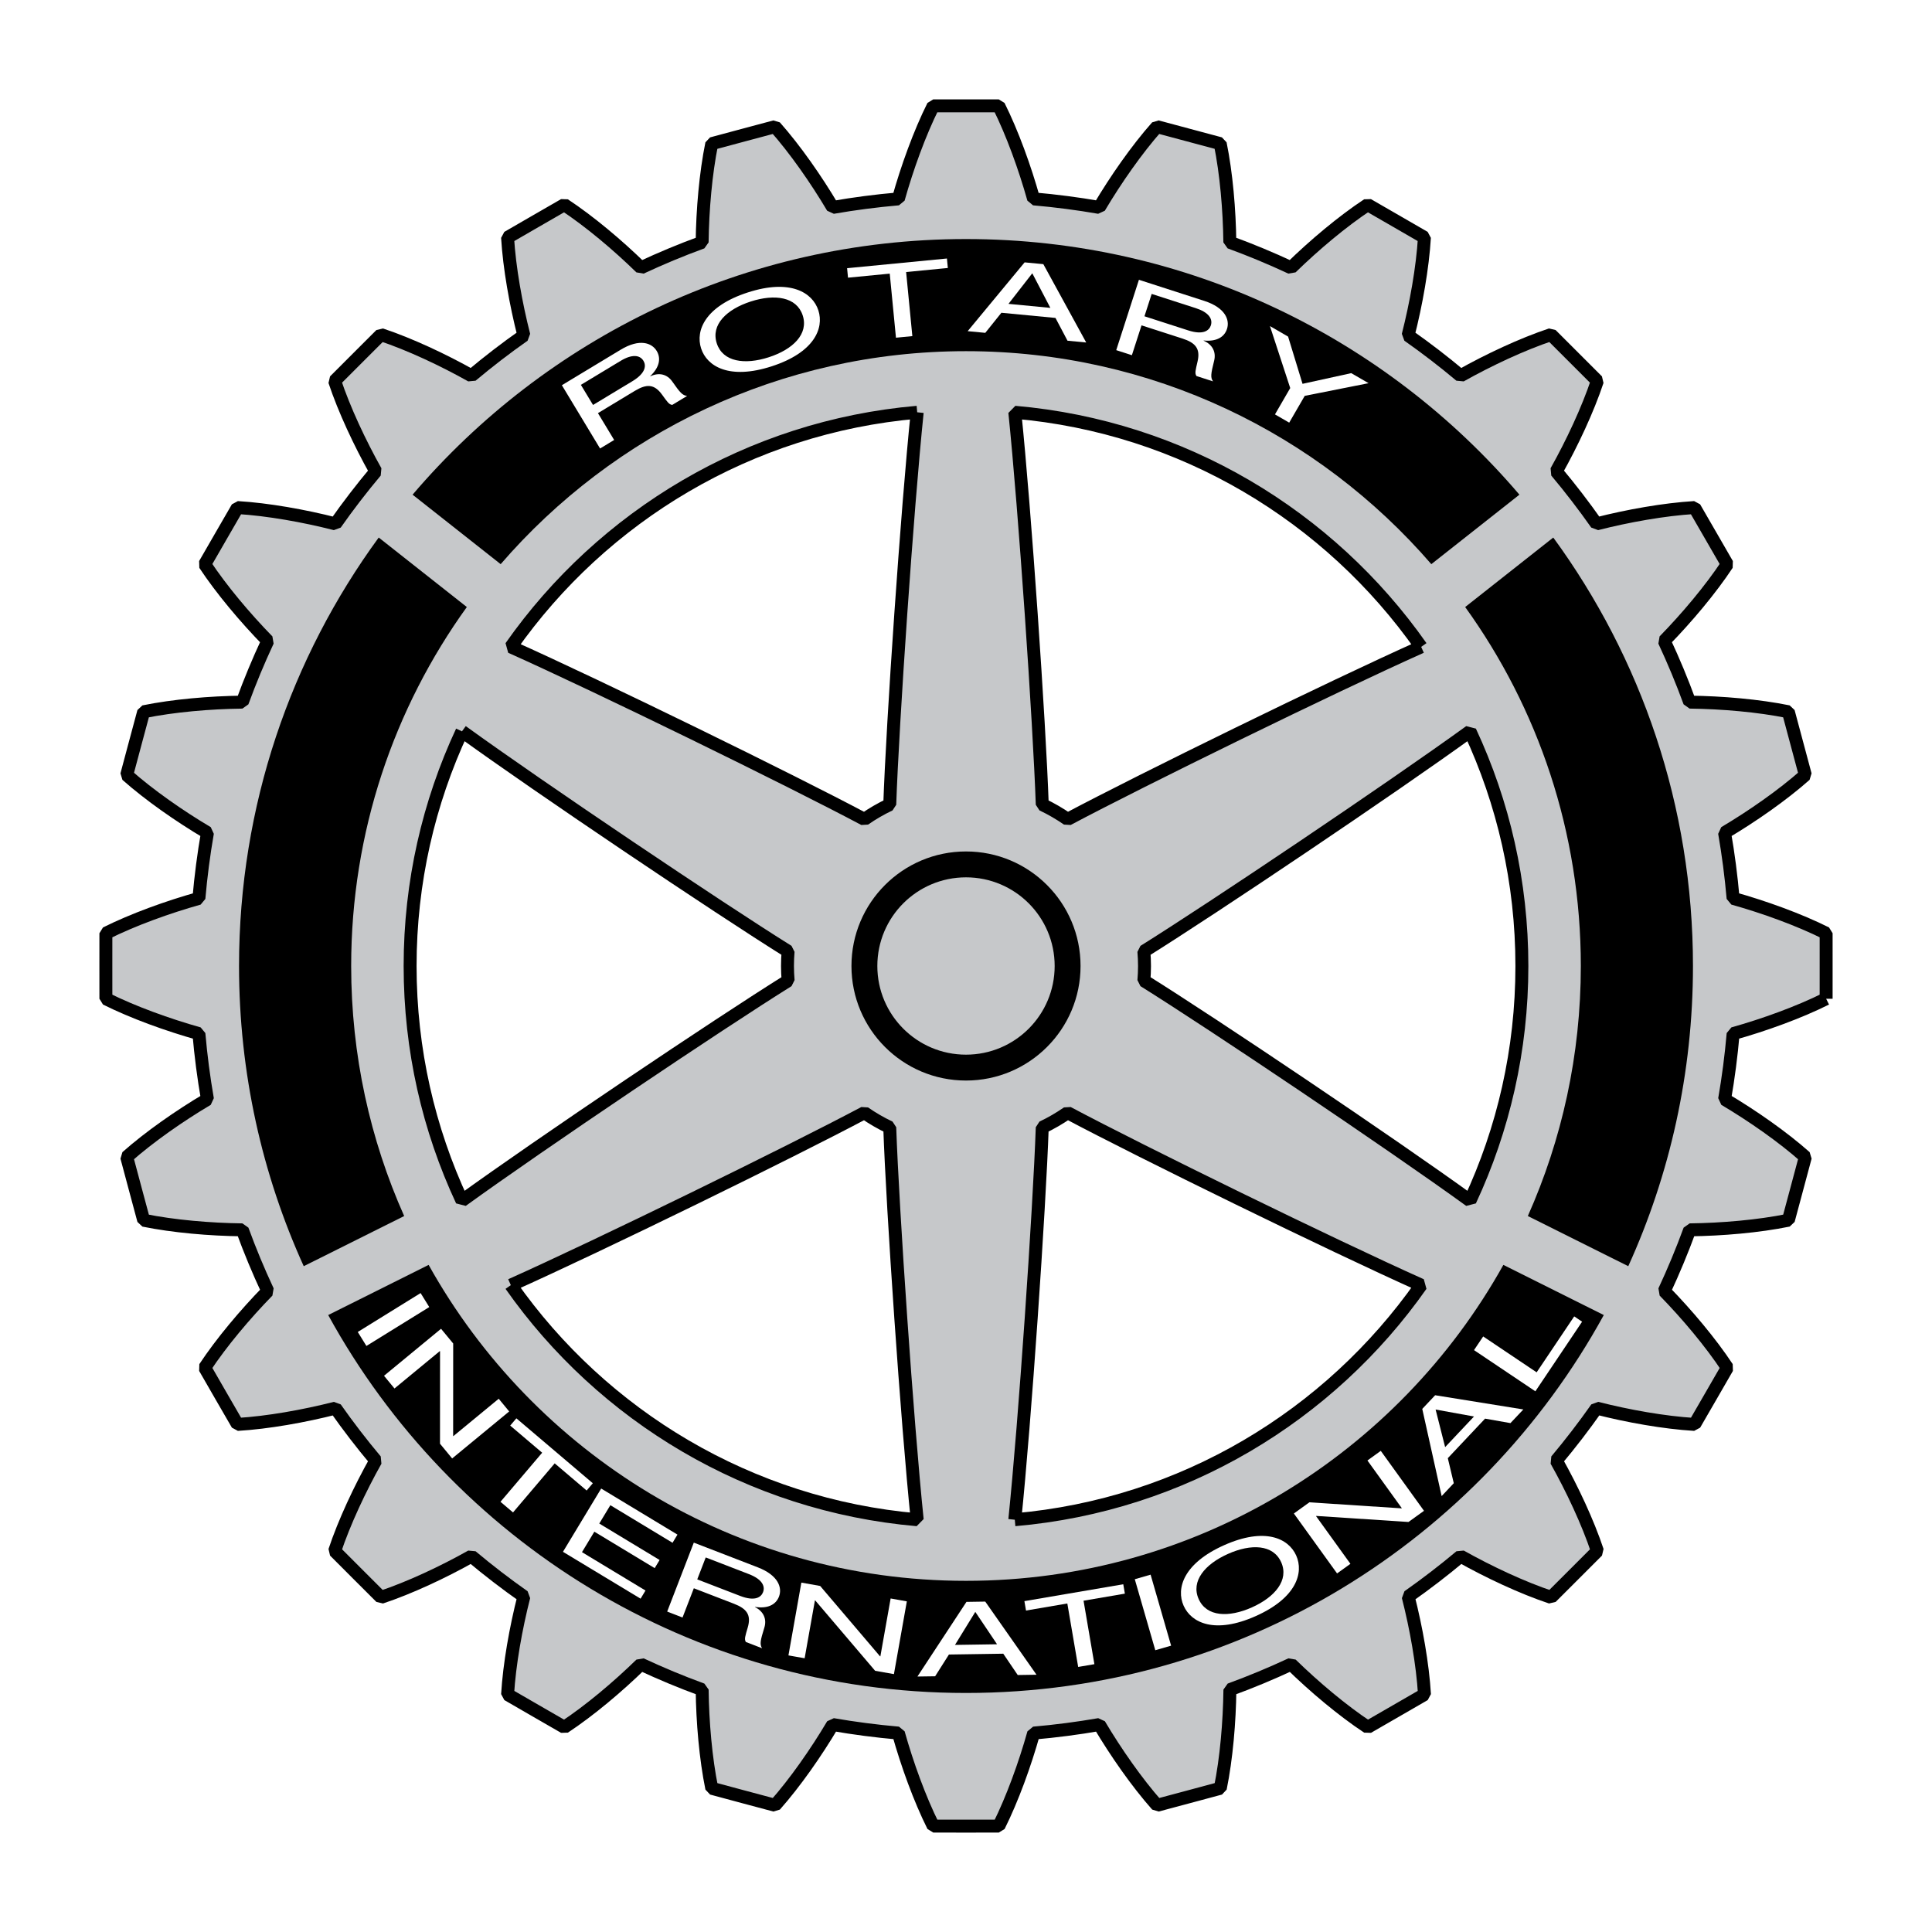 <?xml version="1.0" encoding="utf-8"?>
<!-- Generator: Adobe Illustrator 13.0.0, SVG Export Plug-In . SVG Version: 6.00 Build 14948)  -->
<!DOCTYPE svg PUBLIC "-//W3C//DTD SVG 1.0//EN" "http://www.w3.org/TR/2001/REC-SVG-20010904/DTD/svg10.dtd">
<svg version="1.0" id="Layer_1" xmlns="http://www.w3.org/2000/svg" xmlns:xlink="http://www.w3.org/1999/xlink" x="0px" y="0px"
	 width="192.756px" height="192.756px" viewBox="0 0 192.756 192.756" enable-background="new 0 0 192.756 192.756"
	 xml:space="preserve">
<g>
	<polygon fill-rule="evenodd" clip-rule="evenodd" fill="#FFFFFF" points="0,0 192.756,0 192.756,192.756 0,192.756 0,0 	"/>
	<path fill-rule="evenodd" clip-rule="evenodd" fill="#C6C8CA" d="M182.194,99.646l0.001-3.269l-0.001-3.269
		c-2.717-1.358-6.176-2.608-9.283-3.479c-0.192-2.211-0.476-4.396-0.852-6.55c2.772-1.644,5.786-3.745,8.057-5.757l-0.846-3.157
		l-0.846-3.157c-2.97-0.606-6.624-0.918-9.845-0.957c-0.759-2.081-1.609-4.117-2.538-6.109c2.252-2.306,4.617-5.113,6.289-7.644
		l-1.634-2.83l-1.635-2.831c-3.03,0.183-6.649,0.83-9.774,1.628c-1.267-1.803-2.609-3.549-4.022-5.233
		c1.581-2.813,3.144-6.145,4.104-9.027l-2.311-2.311l-2.312-2.311c-2.882,0.961-6.213,2.524-9.026,4.105
		c-1.685-1.413-3.43-2.756-5.233-4.022c0.799-3.125,1.446-6.745,1.628-9.775l-2.829-1.634l-2.831-1.634
		c-2.531,1.671-5.339,4.037-7.645,6.289c-1.991-0.929-4.028-1.779-6.108-2.538c-0.039-3.221-0.351-6.876-0.958-9.846l-3.156-0.845
		l-3.156-0.846c-2.014,2.271-4.113,5.284-5.758,8.057c-2.153-0.375-4.339-0.659-6.55-0.851c-0.871-3.107-2.121-6.567-3.479-9.284
		h-3.268H93.11c-1.358,2.717-2.608,6.177-3.479,9.284c-2.212,0.192-4.397,0.476-6.55,0.852c-1.644-2.774-3.745-5.787-5.756-8.056
		l-3.156,0.844l-3.158,0.848c-0.607,2.968-0.919,6.623-0.958,9.844c-2.081,0.758-4.117,1.609-6.109,2.538
		c-2.305-2.253-5.113-4.619-7.643-6.289l-2.831,1.632l-2.83,1.636c0.181,3.03,0.828,6.649,1.627,9.774
		c-1.804,1.266-3.549,2.609-5.234,4.023c-2.812-1.582-6.144-3.144-9.024-4.104l-2.312,2.309l-2.311,2.313
		c0.96,2.881,2.523,6.212,4.104,9.025c-1.414,1.685-2.756,3.431-4.023,5.234c-3.125-0.799-6.745-1.446-9.773-1.627l-1.635,2.829
		l-1.633,2.832c1.67,2.53,4.037,5.337,6.288,7.643c-0.929,1.992-1.779,4.028-2.538,6.109c-3.221,0.039-6.875,0.351-9.842,0.958
		l-0.848,3.155l-0.844,3.159c2.269,2.012,5.282,4.112,8.055,5.756c-0.376,2.154-0.659,4.339-0.852,6.551
		c-3.107,0.871-6.566,2.121-9.281,3.478l-0.002,3.267l0.002,3.27c2.716,1.357,6.175,2.607,9.281,3.479
		c0.192,2.211,0.476,4.398,0.852,6.551c-2.773,1.645-5.786,3.744-8.055,5.756l0.844,3.156l0.849,3.158
		c2.967,0.607,6.622,0.918,9.842,0.957c0.759,2.082,1.609,4.117,2.539,6.109c-2.252,2.307-4.618,5.113-6.288,7.643l1.631,2.832
		l1.637,2.828c3.03-0.18,6.648-0.828,9.773-1.625c1.267,1.803,2.609,3.549,4.023,5.232c-1.582,2.814-3.144,6.145-4.104,9.025
		l2.309,2.312l2.313,2.309c2.881-0.959,6.211-2.521,9.024-4.104c1.685,1.414,3.431,2.756,5.234,4.023
		c-0.798,3.125-1.445,6.744-1.626,9.773l2.828,1.635l2.833,1.633c2.53-1.67,5.337-4.035,7.643-6.287
		c1.992,0.928,4.029,1.779,6.109,2.537c0.038,3.223,0.351,6.875,0.958,9.842l3.156,0.85l3.158,0.844
		c2.013-2.27,4.112-5.283,5.757-8.055c2.153,0.375,4.338,0.658,6.55,0.852c0.872,3.107,2.121,6.566,3.479,9.281l3.268,0.002
		l3.27-0.002c1.358-2.717,2.608-6.176,3.479-9.281c2.212-0.193,4.396-0.477,6.55-0.852c1.646,2.771,3.745,5.785,5.757,8.055
		l3.156-0.844l3.158-0.85c0.607-2.967,0.919-6.621,0.957-9.842c2.081-0.76,4.117-1.609,6.109-2.539
		c2.306,2.252,5.112,4.619,7.643,6.289l2.83-1.633l2.831-1.635c-0.182-3.031-0.829-6.648-1.627-9.773
		c1.803-1.268,3.549-2.611,5.233-4.023c2.813,1.58,6.144,3.143,9.024,4.104l2.312-2.309l2.312-2.314
		c-0.961-2.881-2.523-6.211-4.105-9.023c1.414-1.686,2.757-3.432,4.023-5.234c3.125,0.799,6.743,1.445,9.773,1.627l1.635-2.828
		l1.634-2.832c-1.671-2.531-4.037-5.338-6.288-7.643c0.928-1.992,1.778-4.029,2.537-6.109c3.221-0.039,6.875-0.352,9.845-0.959
		l0.846-3.154l0.846-3.158c-2.27-2.014-5.283-4.113-8.057-5.758c0.376-2.152,0.659-4.338,0.852-6.549
		C176.019,102.254,179.478,101.004,182.194,99.646L182.194,99.646L182.194,99.646z M141.791,64.538
		c-8.881,3.972-28.023,13.344-35.272,17.201c-0.8-0.555-1.646-1.047-2.533-1.467c-0.284-8.208-1.738-29.463-2.738-39.14
		C118.009,42.591,132.634,51.502,141.791,64.538L141.791,64.538L141.791,64.538z M91.509,41.133c-1,9.676-2.455,30.932-2.738,39.14
		c-0.887,0.42-1.733,0.913-2.533,1.467c-7.248-3.857-26.392-13.229-35.272-17.202C60.122,51.502,74.748,42.591,91.509,41.133
		L91.509,41.133L91.509,41.133z M46.091,72.966c7.876,5.703,25.571,17.6,32.537,21.949c-0.039,0.482-0.061,0.97-0.061,1.463
		c0,0.492,0.025,0.979,0.065,1.461c-6.965,4.348-24.663,16.246-32.541,21.951c-3.317-7.113-5.174-15.047-5.174-23.413
		C40.917,88.011,42.774,80.08,46.091,72.966L46.091,72.966L46.091,72.966z M50.966,128.219c8.881-3.973,28.024-13.344,35.272-17.201
		c0.799,0.555,1.646,1.047,2.533,1.467c0.284,8.207,1.738,29.463,2.739,39.139C74.748,150.166,60.122,141.254,50.966,128.219
		L50.966,128.219L50.966,128.219z M101.247,151.623c1-9.676,2.454-30.932,2.738-39.139c0.888-0.42,1.733-0.912,2.533-1.467
		c7.248,3.857,26.391,13.23,35.271,17.201C132.634,141.254,118.009,150.166,101.247,151.623L101.247,151.623L101.247,151.623z
		 M146.665,119.791c-7.877-5.703-25.576-17.604-32.541-21.951c0.04-0.482,0.064-0.969,0.064-1.461c0-0.492-0.024-0.979-0.064-1.461
		c6.965-4.349,24.663-16.248,32.541-21.951c3.317,7.113,5.174,15.045,5.174,23.412C151.839,104.744,149.982,112.678,146.665,119.791
		L146.665,119.791z"/>
	<path fill="none" stroke="#000000" stroke-width="1.291" stroke-linejoin="bevel" stroke-miterlimit="2.613" d="M182.194,99.646
		l0.001-3.269l-0.001-3.269c-2.717-1.358-6.176-2.608-9.283-3.479c-0.192-2.211-0.476-4.396-0.852-6.55
		c2.772-1.644,5.786-3.745,8.057-5.757l-0.846-3.157l-0.846-3.157c-2.97-0.606-6.624-0.918-9.845-0.957
		c-0.759-2.081-1.609-4.117-2.538-6.109c2.252-2.306,4.617-5.113,6.289-7.644l-1.634-2.83l-1.635-2.831
		c-3.03,0.183-6.649,0.83-9.774,1.628c-1.267-1.803-2.609-3.549-4.022-5.233c1.581-2.813,3.144-6.145,4.104-9.027l-2.311-2.311
		l-2.312-2.311c-2.882,0.961-6.213,2.524-9.026,4.105c-1.685-1.413-3.43-2.756-5.233-4.022c0.799-3.125,1.446-6.745,1.628-9.775
		l-2.829-1.634l-2.831-1.634c-2.531,1.671-5.339,4.037-7.645,6.289c-1.991-0.929-4.028-1.779-6.108-2.538
		c-0.039-3.221-0.351-6.876-0.958-9.846l-3.156-0.845l-3.156-0.846c-2.014,2.271-4.113,5.284-5.758,8.057
		c-2.153-0.375-4.339-0.659-6.55-0.851c-0.871-3.107-2.121-6.567-3.479-9.284h-3.268H93.11c-1.358,2.717-2.608,6.177-3.479,9.284
		c-2.212,0.192-4.397,0.476-6.55,0.852c-1.644-2.774-3.745-5.787-5.756-8.056l-3.156,0.844l-3.158,0.848
		c-0.607,2.968-0.919,6.623-0.958,9.844c-2.081,0.758-4.117,1.609-6.109,2.538c-2.305-2.253-5.113-4.619-7.643-6.289l-2.831,1.632
		l-2.83,1.636c0.181,3.03,0.828,6.649,1.627,9.774c-1.804,1.266-3.549,2.609-5.234,4.023c-2.812-1.582-6.144-3.144-9.024-4.104
		l-2.312,2.309l-2.311,2.313c0.96,2.881,2.523,6.212,4.104,9.025c-1.414,1.685-2.756,3.431-4.023,5.234
		c-3.125-0.799-6.745-1.446-9.773-1.627l-1.635,2.829l-1.633,2.832c1.67,2.53,4.037,5.337,6.288,7.643
		c-0.929,1.992-1.779,4.028-2.538,6.109c-3.221,0.039-6.875,0.351-9.842,0.958l-0.848,3.155l-0.844,3.159
		c2.269,2.012,5.282,4.112,8.055,5.756c-0.376,2.154-0.659,4.339-0.852,6.551c-3.107,0.871-6.566,2.121-9.281,3.478l-0.002,3.267
		l0.002,3.27c2.716,1.357,6.175,2.607,9.281,3.479c0.192,2.211,0.476,4.398,0.852,6.551c-2.773,1.645-5.786,3.744-8.055,5.756
		l0.844,3.156l0.849,3.158c2.967,0.607,6.622,0.918,9.842,0.957c0.759,2.082,1.609,4.117,2.539,6.109
		c-2.252,2.307-4.618,5.113-6.288,7.643l1.631,2.832l1.637,2.828c3.03-0.18,6.648-0.828,9.773-1.625
		c1.267,1.803,2.609,3.549,4.023,5.232c-1.582,2.814-3.144,6.145-4.104,9.025l2.309,2.312l2.313,2.309
		c2.881-0.959,6.211-2.521,9.024-4.104c1.685,1.414,3.431,2.756,5.234,4.023c-0.798,3.125-1.445,6.744-1.626,9.773l2.828,1.635
		l2.833,1.633c2.53-1.67,5.337-4.035,7.643-6.287c1.992,0.928,4.029,1.779,6.109,2.537c0.038,3.223,0.351,6.875,0.958,9.842
		l3.156,0.85l3.158,0.844c2.013-2.27,4.112-5.283,5.757-8.055c2.153,0.375,4.338,0.658,6.55,0.852
		c0.872,3.107,2.121,6.566,3.479,9.281l3.268,0.002l3.27-0.002c1.358-2.717,2.608-6.176,3.479-9.281
		c2.212-0.193,4.396-0.477,6.55-0.852c1.646,2.771,3.745,5.785,5.757,8.055l3.156-0.844l3.158-0.85
		c0.607-2.967,0.919-6.621,0.957-9.842c2.081-0.76,4.117-1.609,6.109-2.539c2.306,2.252,5.112,4.619,7.643,6.289l2.83-1.633
		l2.831-1.635c-0.182-3.031-0.829-6.648-1.627-9.773c1.803-1.268,3.549-2.611,5.233-4.023c2.813,1.58,6.144,3.143,9.024,4.104
		l2.312-2.309l2.312-2.314c-0.961-2.881-2.523-6.211-4.105-9.023c1.414-1.686,2.757-3.432,4.023-5.234
		c3.125,0.799,6.743,1.445,9.773,1.627l1.635-2.828l1.634-2.832c-1.671-2.531-4.037-5.338-6.288-7.643
		c0.928-1.992,1.778-4.029,2.537-6.109c3.221-0.039,6.875-0.352,9.845-0.959l0.846-3.154l0.846-3.158
		c-2.27-2.014-5.283-4.113-8.057-5.758c0.376-2.152,0.659-4.338,0.852-6.549C176.019,102.254,179.478,101.004,182.194,99.646
		 M141.791,64.538c-8.881,3.972-28.023,13.344-35.272,17.201c-0.8-0.555-1.646-1.047-2.533-1.467
		c-0.284-8.208-1.738-29.463-2.738-39.14C118.009,42.591,132.634,51.502,141.791,64.538 M91.509,41.133
		c-1,9.676-2.455,30.932-2.738,39.14c-0.887,0.42-1.733,0.913-2.533,1.467c-7.248-3.857-26.392-13.229-35.272-17.202
		C60.122,51.502,74.748,42.591,91.509,41.133 M46.091,72.966c7.876,5.703,25.571,17.6,32.537,21.949
		c-0.039,0.482-0.061,0.97-0.061,1.463c0,0.492,0.025,0.979,0.065,1.461c-6.965,4.348-24.663,16.246-32.541,21.951
		c-3.317-7.113-5.174-15.047-5.174-23.413C40.917,88.011,42.774,80.08,46.091,72.966 M50.966,128.219
		c8.881-3.973,28.024-13.344,35.272-17.201c0.799,0.555,1.646,1.047,2.533,1.467c0.284,8.207,1.738,29.463,2.739,39.139
		C74.748,150.166,60.122,141.254,50.966,128.219 M101.247,151.623c1-9.676,2.454-30.932,2.738-39.139
		c0.888-0.42,1.733-0.912,2.533-1.467c7.248,3.857,26.391,13.23,35.271,17.201C132.634,141.254,118.009,150.166,101.247,151.623
		 M146.665,119.791c-7.877-5.703-25.576-17.604-32.541-21.951c0.04-0.482,0.064-0.969,0.064-1.461c0-0.492-0.024-0.979-0.064-1.461
		c6.965-4.349,24.663-16.248,32.541-21.951c3.317,7.113,5.174,15.045,5.174,23.412C151.839,104.744,149.982,112.678,146.665,119.791
		L146.665,119.791z"/>
	<path fill-rule="evenodd" clip-rule="evenodd" d="M40.325,121.324c-3.397-7.621-5.288-16.062-5.288-24.946
		c0-13.369,4.279-25.736,11.539-35.814l-8.791-6.934c-8.76,11.988-13.936,26.762-13.936,42.748c0,10.68,2.31,20.821,6.455,29.95
		L40.325,121.324L40.325,121.324z"/>
	<path fill-rule="evenodd" clip-rule="evenodd" d="M107.807,96.378c0,6.311-5.117,11.428-11.429,11.428S84.95,102.689,84.95,96.378
		c0-6.312,5.117-11.428,11.428-11.428S107.807,90.067,107.807,96.378L107.807,96.378L107.807,96.378z M96.378,87.532
		c-4.886,0-8.846,3.96-8.846,8.846c0,4.885,3.96,8.846,8.846,8.846s8.846-3.961,8.846-8.846
		C105.224,91.493,101.264,87.532,96.378,87.532L96.378,87.532z"/>
	<path fill-rule="evenodd" clip-rule="evenodd" d="M96.378,35.037c18.551,0,35.178,8.235,46.426,21.249l8.789-6.932
		C138.289,33.749,118.491,23.85,96.378,23.85c-22.113,0-41.911,9.899-55.214,25.504l8.788,6.932
		C61.201,43.272,77.828,35.037,96.378,35.037L96.378,35.037z"/>
	<path fill-rule="evenodd" clip-rule="evenodd" d="M149.991,126.199c-10.48,18.801-30.56,31.521-53.613,31.521
		c-23.053,0-43.132-12.721-53.613-31.521l-10.021,5.004c12.323,22.469,36.198,37.705,63.633,37.705s51.311-15.236,63.634-37.705
		L149.991,126.199L149.991,126.199z"/>
	<path fill-rule="evenodd" clip-rule="evenodd" d="M152.432,121.324l10.021,5.004c4.146-9.129,6.455-19.27,6.455-29.95
		c0-15.985-5.176-30.76-13.938-42.747l-8.789,6.933c7.26,10.078,11.539,22.445,11.539,35.814
		C157.72,105.262,155.828,113.703,152.432,121.324L152.432,121.324z"/>
	<path fill-rule="evenodd" clip-rule="evenodd" fill="#FFFFFF" d="M56.058,38.433l5.861-3.539c1.896-1.145,3.114-0.687,3.6,0.118
		c0.464,0.769,0.249,1.671-0.651,2.517l0.01,0.018c0.883-0.425,1.689-0.2,2.19,0.511c0.79,1.127,1.019,1.388,1.487,1.443
		l-1.485,0.897c-0.332-0.041-0.492-0.306-1.018-1.026c-0.776-1.076-1.554-1.076-2.721-0.372l-3.674,2.218l1.618,2.679l-1.406,0.849
		L56.058,38.433L56.058,38.433L56.058,38.433z M63.092,38.034c1.379-0.833,1.374-1.59,1.107-2.032
		c-0.363-0.601-1.152-0.68-2.279,0.001l-3.965,2.394l1.212,2.007L63.092,38.034L63.092,38.034z"/>
	<path fill-rule="evenodd" clip-rule="evenodd" fill="#FFFFFF" d="M74.606,29.178c4.229-1.37,6.461-0.008,7.043,1.79
		c0.583,1.798-0.428,4.209-4.658,5.579c-4.229,1.37-6.461,0.008-7.043-1.79C69.366,32.959,70.376,30.548,74.606,29.178
		L74.606,29.178L74.606,29.178z M74.899,30.082c-2.402,0.778-3.989,2.312-3.388,4.169s2.787,2.169,5.189,1.392
		c2.402-0.777,3.989-2.312,3.388-4.169S77.301,29.304,74.899,30.082L74.899,30.082z"/>
	<polygon fill-rule="evenodd" clip-rule="evenodd" fill="#FFFFFF" points="88.77,27.3 84.606,27.704 84.515,26.758 94.475,25.791 
		94.566,26.737 90.404,27.141 91.025,33.534 89.39,33.693 88.77,27.3 	"/>
	<path fill-rule="evenodd" clip-rule="evenodd" fill="#FFFFFF" d="M105.305,31.72l-5.396-0.516l-1.607,2.004l-1.758-0.168
		l5.683-6.864l1.866,0.178l4.278,7.816l-1.866-0.178L105.305,31.72L105.305,31.72L105.305,31.72z M102.992,27.266l-2.376,3.051
		l4.179,0.4L102.992,27.266L102.992,27.266z"/>
	<path fill-rule="evenodd" clip-rule="evenodd" fill="#FFFFFF" d="M113.631,27.915l6.517,2.104c2.107,0.68,2.56,1.9,2.271,2.795
		c-0.275,0.855-1.098,1.284-2.327,1.158l-0.006,0.02c0.899,0.389,1.258,1.144,1.051,1.988c-0.334,1.336-0.38,1.679-0.114,2.069
		l-1.651-0.533c-0.188-0.277-0.092-0.572,0.107-1.441c0.303-1.291-0.208-1.879-1.505-2.297l-4.083-1.318l-0.962,2.978l-1.562-0.504
		L113.631,27.915L113.631,27.915L113.631,27.915z M118.546,32.963c1.533,0.495,2.102-0.006,2.26-0.497
		c0.216-0.668-0.243-1.315-1.496-1.72l-4.407-1.422l-0.721,2.231L118.546,32.963L118.546,32.963z"/>
	<polygon fill-rule="evenodd" clip-rule="evenodd" fill="#FFFFFF" points="134.813,37.229 136.543,38.23 130.173,39.495 
		128.625,42.167 127.204,41.345 128.726,38.717 126.702,32.534 128.513,33.582 129.954,38.295 134.813,37.229 	"/>
	<polygon fill-rule="evenodd" clip-rule="evenodd" fill="#FFFFFF" points="41.964,129.01 42.828,130.406 36.557,134.287 
		35.694,132.891 41.964,129.01 	"/>
	<polygon fill-rule="evenodd" clip-rule="evenodd" fill="#FFFFFF" points="43.903,134.822 43.884,134.797 39.358,138.529 
		38.313,137.262 44.003,132.572 45.215,134.041 45.21,143.26 45.23,143.283 49.757,139.553 50.801,140.82 45.111,145.51 
		43.899,144.039 43.903,134.822 	"/>
	<polygon fill-rule="evenodd" clip-rule="evenodd" fill="#FFFFFF" points="54.092,144.938 50.903,142.23 51.519,141.506 
		59.145,147.984 58.53,148.709 55.343,146 51.184,150.896 49.933,149.834 54.092,144.938 	"/>
	<polygon fill-rule="evenodd" clip-rule="evenodd" fill="#FFFFFF" points="59.98,148.512 67.591,153.109 67.1,153.924 
		60.895,150.174 59.789,152.004 65.809,155.641 65.318,156.453 59.298,152.816 58.064,154.859 64.402,158.688 63.911,159.5 
		56.167,154.824 59.98,148.512 	"/>
	<path fill-rule="evenodd" clip-rule="evenodd" fill="#FFFFFF" d="M69.221,153.908l6.387,2.467c2.066,0.799,2.449,2.043,2.111,2.92
		c-0.324,0.838-1.168,1.219-2.389,1.025l-0.007,0.02c0.876,0.438,1.192,1.213,0.937,2.045c-0.408,1.314-0.473,1.654-0.23,2.059
		l-1.618-0.625c-0.171-0.289-0.06-0.578,0.188-1.434c0.375-1.271-0.102-1.889-1.373-2.379l-4.003-1.545l-1.127,2.918l-1.532-0.592
		L69.221,153.908L69.221,153.908L69.221,153.908z M73.843,159.225c1.502,0.58,2.098,0.113,2.284-0.367
		c0.253-0.656-0.168-1.328-1.396-1.803l-4.321-1.668l-0.845,2.188L73.843,159.225L73.843,159.225z"/>
	<polygon fill-rule="evenodd" clip-rule="evenodd" fill="#FFFFFF" points="81.336,159.676 81.305,159.672 80.279,165.445 
		78.663,165.16 79.952,157.898 81.828,158.232 87.803,165.252 87.834,165.256 88.859,159.48 90.476,159.768 89.187,167.027 
		87.311,166.695 81.336,159.676 	"/>
	<path fill-rule="evenodd" clip-rule="evenodd" fill="#FFFFFF" d="M100.096,164.99l-5.421,0.082l-1.376,2.17l-1.766,0.025
		l4.891-7.447l1.875-0.029l5.114,7.297l-1.874,0.029L100.096,164.99L100.096,164.99L100.096,164.99z M97.306,160.818l-2.026,3.295
		l4.197-0.064L97.306,160.818L97.306,160.818z"/>
	<polygon fill-rule="evenodd" clip-rule="evenodd" fill="#FFFFFF" points="106.488,159.979 102.365,160.684 102.205,159.746 
		112.069,158.062 112.229,158.998 108.106,159.703 109.188,166.035 107.57,166.311 106.488,159.979 	"/>
	<polygon fill-rule="evenodd" clip-rule="evenodd" fill="#FFFFFF" points="113.218,157.559 114.796,157.104 116.842,164.188 
		115.264,164.643 113.218,157.559 	"/>
	<path fill-rule="evenodd" clip-rule="evenodd" fill="#FFFFFF" d="M122.129,154.164c4.061-1.811,6.425-0.695,7.194,1.031
		c0.771,1.725,0.022,4.23-4.037,6.043c-4.06,1.811-6.424,0.695-7.194-1.031C117.322,158.482,118.07,155.977,122.129,154.164
		L122.129,154.164L122.129,154.164z M122.517,155.033c-2.306,1.027-3.721,2.723-2.925,4.506c0.795,1.781,3.001,1.859,5.308,0.832
		c2.305-1.029,3.721-2.725,2.925-4.506C127.029,154.082,124.822,154.004,122.517,155.033L122.517,155.033z"/>
	<polygon fill-rule="evenodd" clip-rule="evenodd" fill="#FFFFFF" points="131.328,151.246 131.303,151.266 134.732,156.023 
		133.4,156.982 129.089,151.002 130.636,149.887 139.833,150.488 139.858,150.471 136.429,145.713 137.761,144.752 142.072,150.734 
		140.526,151.848 131.328,151.246 	"/>
	<path fill-rule="evenodd" clip-rule="evenodd" fill="#FFFFFF" d="M148.167,141.537l-3.719,3.945l0.596,2.498l-1.211,1.285
		l-1.934-8.699l1.286-1.363l8.798,1.418l-1.286,1.363L148.167,141.537L148.167,141.537L148.167,141.537z M143.231,140.629l0.95,3.75
		l2.88-3.055L143.231,140.629L143.231,140.629z"/>
	<polygon fill-rule="evenodd" clip-rule="evenodd" fill="#FFFFFF" points="147.062,134.701 147.978,133.338 153.311,136.918 
		157.059,131.336 157.847,131.865 153.184,138.811 147.062,134.701 	"/>
</g>
</svg>
